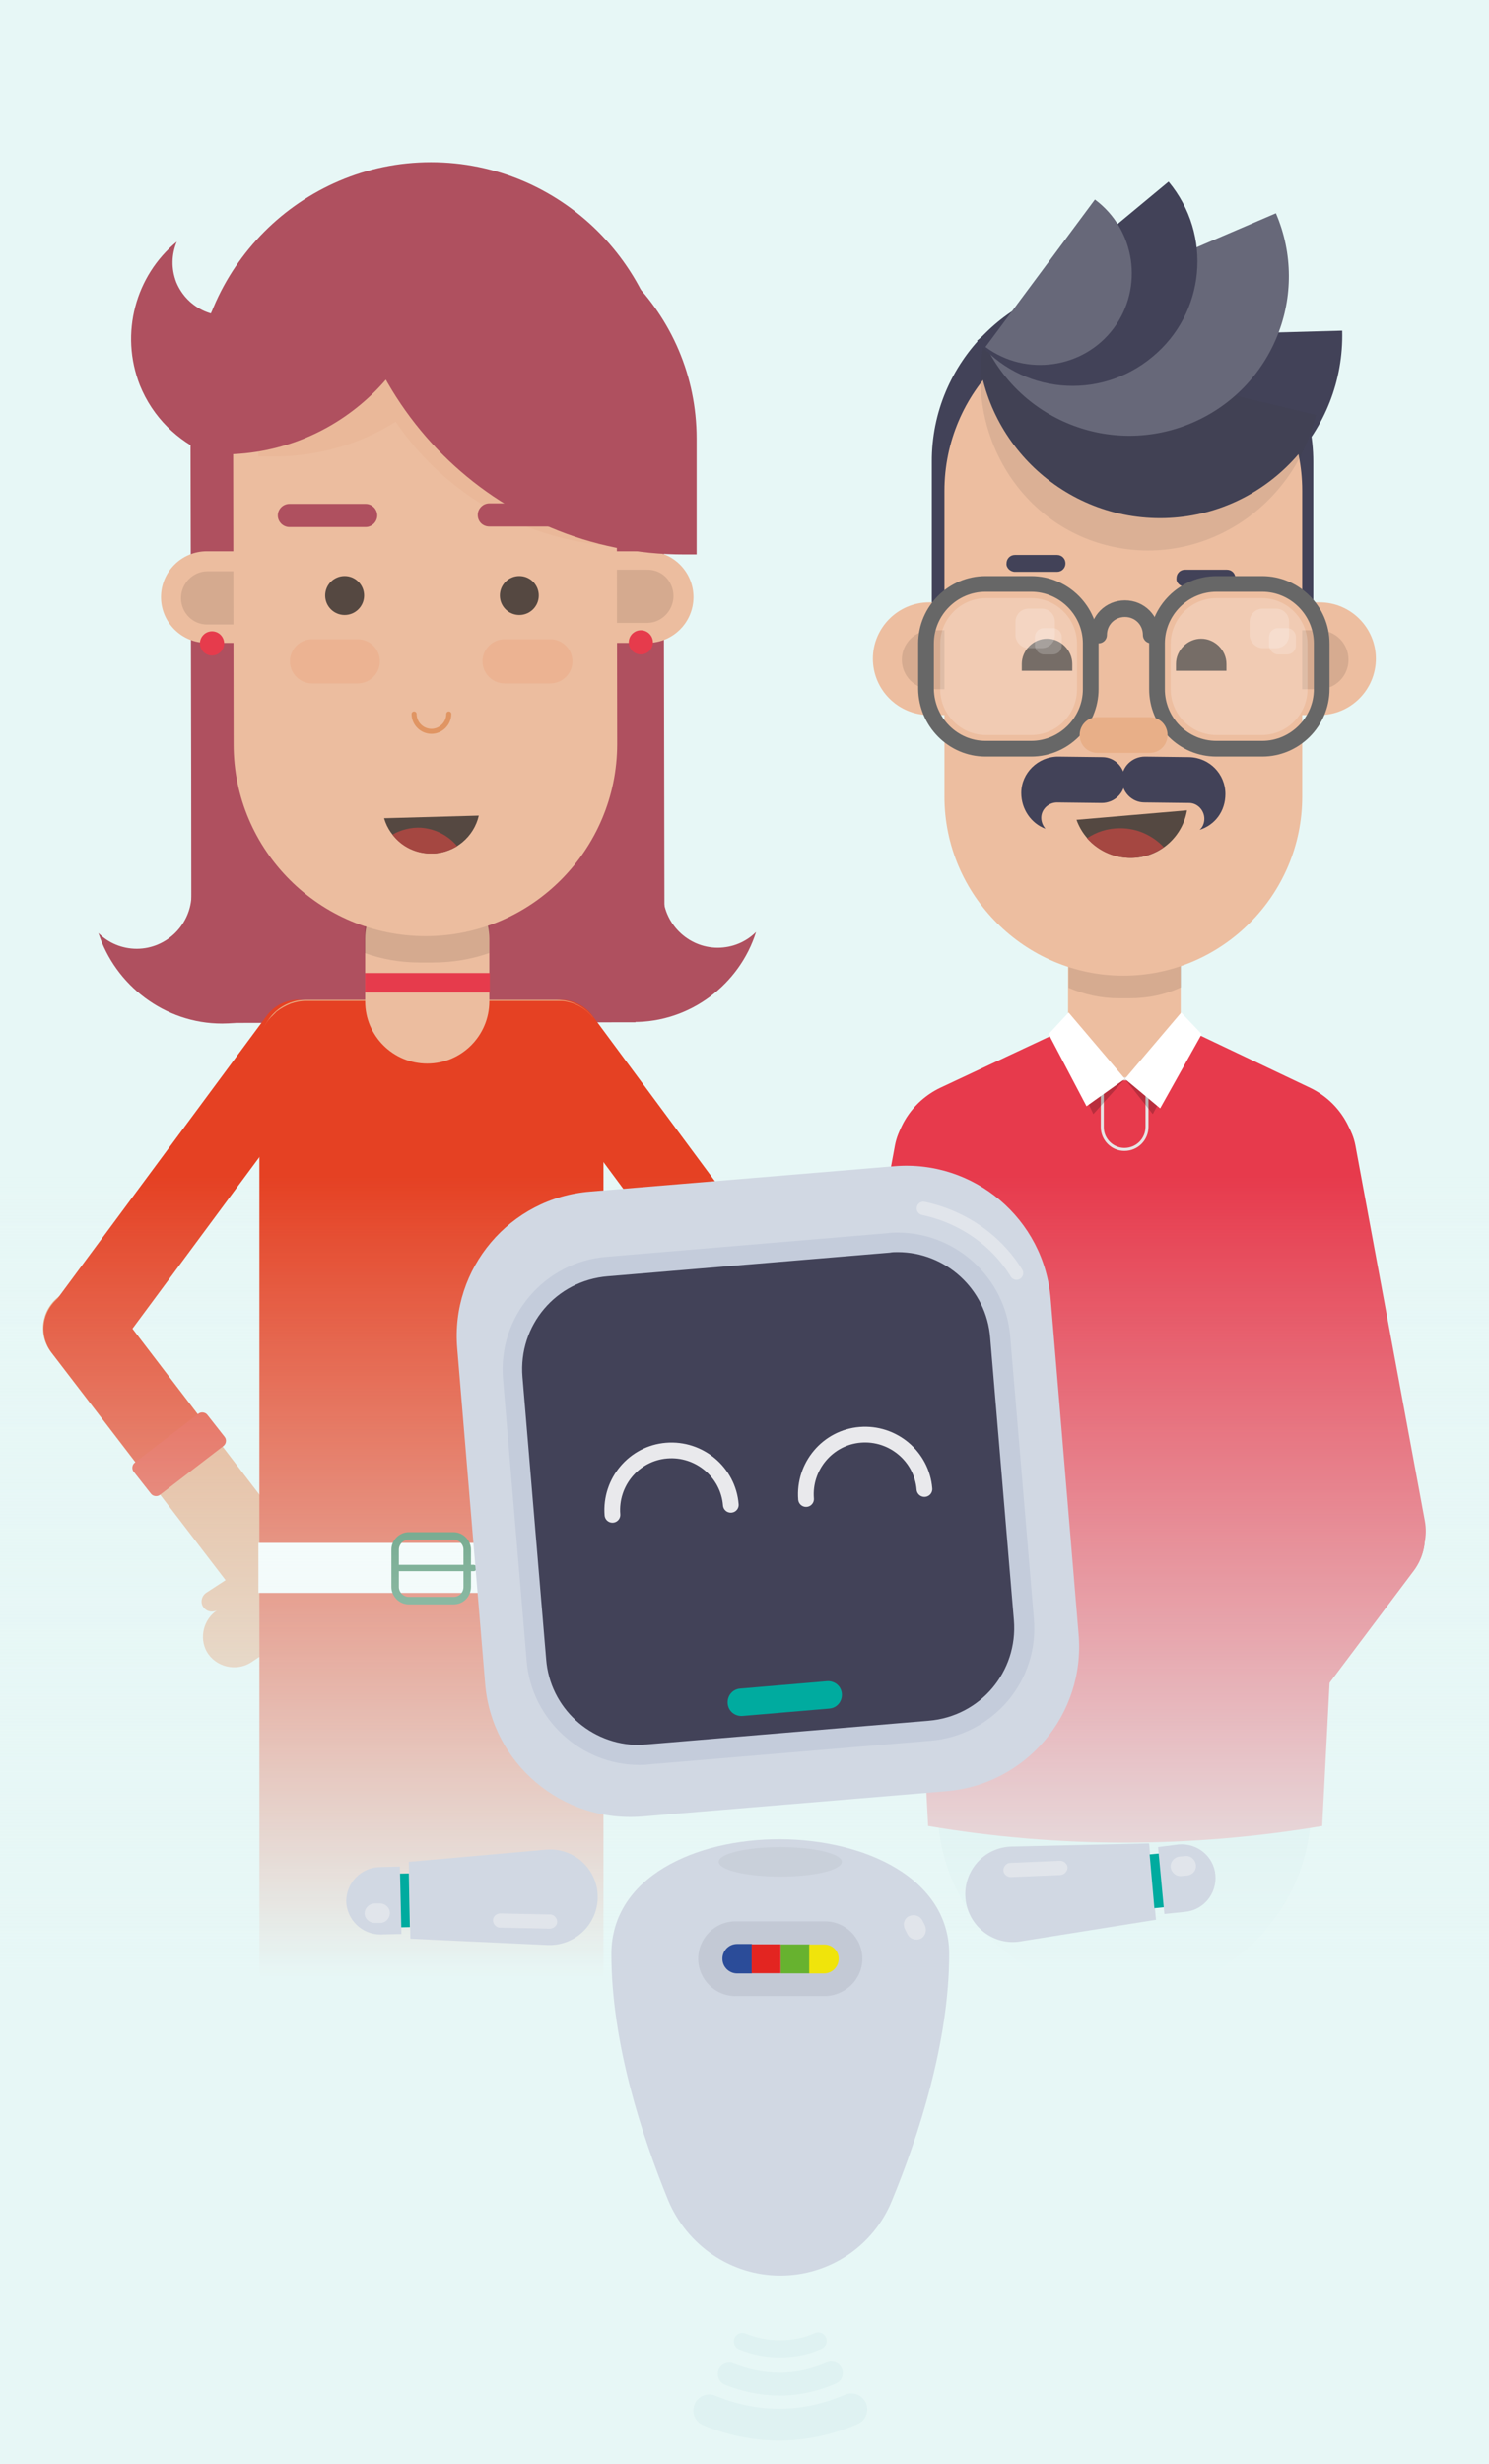 <svg width="283" height="468" viewBox="0 0 283 468" fill="none" xmlns="http://www.w3.org/2000/svg">
<rect x="0" y="0" width="283" height="468" fill="#808080" stroke="none"/>
<g clip-path="url(#clip0_962_2902)">
<path d="M283 0H0V468H283V0Z" fill="#E7F7F6"/>
<path d="M165.4 301.2C159.6 300.1 155.8 294.6 156.9 288.8L170.1 217.5C171.2 211.7 176.7 207.9 182.5 209C188.3 210.1 192.1 215.6 191 221.4L177.8 292.7C176.8 298.5 171.2 302.3 165.4 301.2Z" fill="#E73A4C"/>
<path d="M217.5 358.4C212.8 361.9 206.1 361 202.6 356.3L159 298.3C155.5 293.6 156.4 286.9 161.1 283.4C165.8 279.9 172.5 280.8 176 285.5L219.6 343.5C223.2 348.2 222.2 354.9 217.5 358.4Z" fill="#E73A4C"/>
<path d="M213.1 334.8L196.1 347.6L159 298.3C155.5 293.6 156.4 286.9 161.1 283.4C165.8 279.9 172.5 280.8 176 285.5L213.1 334.8Z" fill="#E73A4C"/>
<path d="M262.3 301.2C268.1 300.1 271.9 294.6 270.8 288.8L257.6 217.5C256.5 211.7 251 207.9 245.2 209C239.4 210.1 235.6 215.6 236.7 221.4L249.9 292.7C250.9 298.5 256.5 302.3 262.3 301.2Z" fill="#E73A4C"/>
<path d="M210.2 358.4C214.9 361.9 221.6 361 225.1 356.3L268.7 298.3C272.2 293.6 271.3 286.9 266.6 283.4C261.9 279.9 255.2 280.8 251.7 285.5L208.1 343.5C204.6 348.2 205.5 354.9 210.2 358.4Z" fill="#E73A4C"/>
<path d="M214.6 334.8L231.6 347.6L268.7 298.3C272.2 293.6 271.3 286.9 266.6 283.4C261.9 279.9 255.2 280.8 251.7 285.5L214.6 334.8Z" fill="#E73A4C"/>
<path d="M208 361.4V378.3C203.2 377.5 198.7 375.7 194.7 373.2V361.4H208Z" fill="#CDE7E8"/>
<path d="M233.4 361.4V372.8C229.5 375.5 225 377.3 220.1 378.2V361.4H233.4Z" fill="#CDE7E8"/>
<path d="M249.2 343.3C249.2 344.6 249.1 345.9 249 347.1C248.1 355.3 244.4 362.8 238.8 368.4C237.2 370.1 235.4 371.5 233.4 372.8C229.5 375.5 225 377.3 220.1 378.2C218 378.6 215.9 378.8 213.7 378.8C211.7 378.8 209.8 378.6 207.9 378.3C203.1 377.5 198.6 375.7 194.6 373.2C192.4 371.8 190.4 370.2 188.6 368.4C183 362.8 179.3 355.4 178.4 347.1C178.3 345.9 178.2 344.6 178.2 343.3H249.2Z" fill="#CDE7E8"/>
<path d="M178.7 206.6L214.1 190L249 206.6C254.4 209.2 257.8 214.6 257.8 220.6L251.3 346.8C226.3 351 201.3 351 176.4 346.8L169.9 220.7C169.8 214.6 173.3 209.2 178.7 206.6Z" fill="#E73A4C"/>
<path d="M213.7 205.1C219.6 205.1 224.4 200.3 224.4 194.4V177.9C224.4 172 219.6 167.2 213.7 167.2C207.8 167.2 203 172 203 177.9V194.4C203 200.3 207.8 205.1 213.7 205.1Z" fill="#EDBEA0"/>
<path opacity="0.1" d="M212.9 167.2H214.6C220.1 167.2 224.5 172.9 224.5 179.9V187.5C221.5 188.9 218.2 189.6 214.8 189.6H212.6C209.3 189.6 206.1 188.9 203.1 187.6V179.9C203 172.9 207.4 167.2 212.9 167.2Z" fill="black"/>
<path d="M213.7 218.3C216.1 218.3 218 216.4 218 214V204.9H209.5V214.1C209.5 216.4 211.4 218.3 213.7 218.3Z" stroke="#E6E5E5" stroke-width="0.569" stroke-miterlimit="10"/>
<g opacity="0.2">
<path d="M213.8 204.9L219.1 211.6L225.9 198.6L224.5 196.4L213.8 204.9Z" fill="black"/>
<path d="M213.8 204.9L207.8 211.6L201.7 198.6L203.1 196.4L213.8 204.9Z" fill="black"/>
</g>
<path d="M213.8 204.9L220.5 210.5L228.4 196.4L224.5 192.3L213.8 204.9Z" fill="white"/>
<path d="M213.8 204.9L206.5 210.1L199.3 196.4L203.1 192.3L213.8 204.9Z" fill="white"/>
<path d="M211.4 53.3H215.2C234.1 53.3 249.6 68.8 249.6 87.7V117.9C249.6 133.6 236.8 146.4 221.1 146.4H205.6C189.9 146.4 177.1 133.6 177.1 117.9V87.7C177 68.8 192.5 53.3 211.4 53.3Z" fill="#424258"/>
<path d="M213.6 125.1C213.6 119.2 218.4 114.4 224.3 114.4H250.8C256.7 114.4 261.5 119.2 261.5 125.1C261.5 131 256.7 135.8 250.8 135.8H224.3C218.4 135.8 213.6 131 213.6 125.1Z" fill="#EDBEA0"/>
<path opacity="0.1" d="M223.2 125.3C223.2 122.2 225.7 119.7 228.8 119.7H250.7C253.8 119.7 256.3 122.2 256.3 125.3C256.3 128.4 253.8 130.9 250.7 130.9H228.8C225.7 130.9 223.2 128.4 223.2 125.3Z" fill="black"/>
<path d="M213.8 125.1C213.8 119.2 209 114.4 203.1 114.4H176.6C170.7 114.4 165.9 119.2 165.9 125.1C165.9 131 170.7 135.8 176.6 135.8H203.1C209 135.8 213.8 131 213.8 125.1Z" fill="#EDBEA0"/>
<path opacity="0.1" d="M171.4 125.3C171.4 122.2 173.9 119.7 177 119.7H198.9C202 119.7 204.5 122.2 204.5 125.3C204.5 128.4 202 130.9 198.9 130.9H177C173.9 130.9 171.4 128.4 171.4 125.3Z" fill="black"/>
<path d="M213.5 59.2C232.2 59.2 247.5 74.5 247.5 93.2V151.3C247.5 170 232.2 185.3 213.5 185.3C194.8 185.3 179.5 170 179.5 151.3V93.2C179.5 74.5 194.8 59.2 213.5 59.2Z" fill="#EDBEA0"/>
<path d="M192.9 108.6H200.9C201.8 108.6 202.5 107.9 202.5 107C202.5 106.1 201.8 105.4 200.9 105.4H192.9C192 105.4 191.3 106.1 191.3 107C191.2 107.8 192 108.6 192.9 108.6Z" fill="#424258"/>
<path d="M225.2 111.4H233.2C234.1 111.4 234.8 110.7 234.8 109.8C234.8 108.9 234.1 108.2 233.2 108.2H225.2C224.3 108.2 223.6 108.9 223.6 109.8C223.5 110.7 224.3 111.4 225.2 111.4Z" fill="#424258"/>
<path d="M225.6 153.9C224.8 158.7 220.8 162.5 215.8 162.9C210.7 163.3 206.2 160.2 204.6 155.7L225.6 153.9Z" fill="#544841"/>
<path d="M223.5 127.4H233.1V126.1C233.1 123.5 230.9 121.3 228.3 121.3C225.7 121.3 223.5 123.5 223.5 126.1V127.4Z" fill="#544841"/>
<path d="M194.2 127.4H203.8V126.1C203.8 123.5 201.6 121.3 199 121.3C196.4 121.3 194.2 123.5 194.2 126.1V127.4Z" fill="#544841"/>
<path d="M206.6 159.2C208.4 158 210.5 157.3 212.9 157.3C216.2 157.3 219.1 158.7 221.2 160.9C219.7 162 217.8 162.7 215.8 162.9C212.1 163.2 208.8 161.7 206.6 159.2Z" fill="#A54741"/>
<path d="M185.8 64.7C186.3 83.8 202.3 98.9 221.4 98.4C240.5 97.9 255.6 81.9 255.1 62.8L185.8 64.7Z" fill="#424258"/>
<path opacity="0.1" d="M187.3 63.7C183 81.6 193.5 99.6 210.9 103.7C228.3 107.8 245.8 96.7 250.1 78.8L187.3 63.7Z" fill="#333333"/>
<path d="M186.8 64.4C193.4 79.8 211.2 86.9 226.6 80.3C242 73.7 249.1 55.9 242.5 40.5L186.8 64.4Z" fill="#676879"/>
<path d="M185.7 64.7C194 74.8 208.9 76.2 219 67.8C229.1 59.5 230.5 44.6 222.1 34.5L185.7 64.7Z" fill="#424258"/>
<path d="M187.3 65.9C195 71.6 206 70 211.7 62.3C217.4 54.6 215.8 43.6 208.1 37.9L187.3 65.9Z" fill="#676879"/>
<path d="M231.2 142.2H239.9C246.1 142.2 251.2 137.1 251.2 130.9V122.2C251.2 116 246.1 110.9 239.9 110.9H231.2C225 110.9 219.9 116 219.9 122.2V130.9C219.9 137.1 224.9 142.2 231.2 142.2Z" stroke="#676767" stroke-width="2.982" stroke-miterlimit="10"/>
<path d="M187.3 142.2H196C202.2 142.2 207.3 137.1 207.3 130.9V122.2C207.3 116 202.2 110.9 196 110.9H187.3C181.1 110.9 176 116 176 122.2V130.9C176.1 137.1 181.1 142.2 187.3 142.2Z" stroke="#676767" stroke-width="2.982" stroke-miterlimit="10"/>
<path d="M218.8 120.6C218.8 117.8 216.6 115.6 213.8 115.6C211 115.6 208.8 117.8 208.8 120.6" stroke="#676767" stroke-width="3.159" stroke-miterlimit="10" stroke-linecap="round"/>
<path opacity="0.2" d="M187.4 139.6H196C200.8 139.6 204.7 135.7 204.7 130.9V122.3C204.7 117.5 200.8 113.6 196 113.6H187.4C182.6 113.6 178.7 117.5 178.7 122.3V130.9C178.7 135.7 182.6 139.6 187.4 139.6Z" fill="white"/>
<path opacity="0.2" d="M231.2 139.6H239.8C244.6 139.6 248.5 135.7 248.5 130.9V122.3C248.5 117.5 244.6 113.6 239.8 113.6H231.2C226.4 113.6 222.5 117.5 222.5 122.3V130.9C222.5 135.7 226.4 139.6 231.2 139.6Z" fill="white"/>
<path opacity="0.2" d="M240 123.1H242.5C243.9 123.1 245 122 245 120.6V118.1C245 116.7 243.9 115.6 242.5 115.6H240C238.6 115.6 237.5 116.7 237.5 118.1V120.6C237.5 121.9 238.7 123.1 240 123.1Z" fill="white"/>
<path opacity="0.2" d="M242.9 124.3H244.6C245.5 124.3 246.3 123.6 246.3 122.6V121C246.3 120.1 245.6 119.3 244.6 119.3H242.9C242 119.3 241.2 120 241.2 121V122.7C241.3 123.5 242 124.3 242.9 124.3Z" fill="white"/>
<path opacity="0.2" d="M195.5 123.1H198C199.4 123.1 200.5 122 200.5 120.6V118.1C200.5 116.7 199.4 115.6 198 115.6H195.5C194.1 115.6 193 116.7 193 118.1V120.6C193 121.9 194.1 123.1 195.5 123.1Z" fill="white"/>
<path opacity="0.2" d="M198.4 124.3H200.1C201 124.3 201.8 123.6 201.8 122.6V121C201.8 120.1 201.1 119.3 200.1 119.3H198.4C197.5 119.3 196.7 120 196.7 121V122.7C196.8 123.5 197.5 124.3 198.4 124.3Z" fill="white"/>
<path d="M217.5 136.2H218.5C220.4 136.2 221.9 137.7 221.9 139.6C221.9 141.5 220.4 143 218.5 143H208.6C206.7 143 205.2 141.5 205.2 139.6C205.2 137.7 206.7 136.2 208.6 136.2H209.6H217.5Z" fill="#E8AF88"/>
<path d="M228 157.6C228.6 157.1 228.9 156.3 228.9 155.5C228.9 153.9 227.6 152.5 226 152.5L217.5 152.4C215.1 152.4 213.2 150.4 213.2 148C213.2 145.6 215.2 143.7 217.6 143.7L226 143.8C229.9 143.9 232.9 147 232.9 150.8C232.9 154.1 230.9 156.7 228 157.6Z" fill="#424258"/>
<path d="M194.1 150.6C194.1 146.8 197.3 143.7 201.1 143.7L209.5 143.8C211.9 143.8 213.8 145.8 213.8 148.2C213.8 150.6 211.8 152.5 209.4 152.5L200.9 152.4C199.3 152.4 197.9 153.7 197.9 155.3C197.9 156.1 198.2 156.8 198.7 157.4C196 156.4 194.1 153.7 194.1 150.6Z" fill="#424258"/>
<path d="M41.877 194.285L120.777 194.157L120.711 153.557L41.812 153.685L41.877 194.285Z" fill="#AF505F"/>
<path d="M18.7 177.2C20.6 179.1 23.2 180.2 26 180.2C31.7 180.2 36.4 175.5 36.4 169.8V149.1C36.4 140.7 43.2 133.9 51.6 133.9C60 133.9 66.8 140.7 66.8 149.1V169.7C66.8 183.3 55.7 194.4 42.2 194.4C31.3 194.4 21.9 187.1 18.7 177.2Z" fill="#AF505F"/>
<path d="M143.7 177C141.8 178.9 139.2 180 136.4 180C130.7 180 126 175.3 126 169.6V148.9C126 140.5 119.2 133.7 110.8 133.7C102.4 133.7 95.6 140.5 95.6 148.9V169.5C95.6 183.1 106.7 194.1 120.3 194.1C131.2 194.2 140.6 186.9 143.7 177Z" fill="#AF505F"/>
<path d="M88 39.6H89.8C109.8 39.6 126.1 55.8 126.1 75.8L126.3 179.4C97.9 179.4 74.8 156.5 74.8 128.1L74.7 53.1C74.6 45.6 80.6 39.6 88 39.6Z" fill="#AF505F"/>
<path d="M74.2 39.6H72.4C52.4 39.6 36.2 55.9 36.2 75.9L36.4 179.5C64.8 179.5 87.8 156.4 87.7 128L87.6 53C87.7 45.6 81.6 39.6 74.2 39.6Z" fill="#AF505F"/>
<path d="M104.8 308.2C108.1 310.7 112.7 310.1 115.3 306.8L153.6 256.8C156.1 253.5 155.5 248.9 152.2 246.3C148.9 243.8 144.3 244.4 141.7 247.7L103.4 297.7C100.9 301 101.5 305.7 104.8 308.2Z" fill="#E7A880"/>
<path d="M122.9 272.3L134.7 281.4L153.4 256.9C155.9 253.6 155.3 249 152 246.4C148.7 243.9 144.1 244.5 141.5 247.8L122.9 272.3Z" fill="#E54123"/>
<path d="M120.8 274.6L132.9 283.9C133.4 284.3 134.2 284.2 134.6 283.7L137.9 279.5C138.3 279 138.2 278.2 137.7 277.8L125.6 268.5C125.1 268.1 124.3 268.2 123.9 268.7L120.6 272.9C120.2 273.4 120.3 274.2 120.8 274.6Z" fill="#E7432E"/>
<path d="M151.9 258.4C155.2 255.9 155.9 251.3 153.4 248L112.6 192.9C110.1 189.6 105.5 188.9 102.2 191.4C98.9 193.9 98.2 198.5 100.7 201.8L141.5 256.9C143.9 260.2 148.6 260.9 151.9 258.4Z" fill="#E54123"/>
<path d="M124 313.7C125.5 311 124.6 307.5 122 305.8L117.6 302.9L121.8 305.7C122.7 306.3 123.9 306.2 124.6 305.3C125.3 304.4 125 303.1 124.1 302.5L119.8 299.7L114.4 296.1C110.8 293.7 105.9 294.7 103.5 298.3C101.1 301.9 102.1 306.8 105.7 309.2L110.6 312.4L115.7 315.8C118.5 317.5 122.3 316.6 124 313.7Z" fill="#E7A880"/>
<path d="M58.5 308.2C55.2 310.7 50.6 310.1 48 306.8L9.7 256.8C7.2 253.5 7.8 248.9 11.1 246.3C14.4 243.8 19 244.4 21.6 247.7L59.9 297.7C62.4 301 61.8 305.7 58.5 308.2Z" fill="#E7A880"/>
<path d="M40.4 272.3L28.6 281.4L9.8 256.9C7.3 253.6 7.9 249 11.2 246.4C14.5 243.9 19.1 244.5 21.7 247.8L40.4 272.3Z" fill="#E54123"/>
<path d="M42.5 274.6L30.4 283.9C29.9 284.3 29.1 284.2 28.7 283.7L25.4 279.5C25 279 25.1 278.2 25.6 277.8L37.7 268.5C38.2 268.1 39 268.2 39.4 268.7L42.7 272.9C43.1 273.4 43 274.2 42.5 274.6Z" fill="#E7432E"/>
<path d="M11.4 258.4C8.1 255.9 7.4 251.3 9.9 248L50.7 192.9C53.2 189.6 57.8 188.9 61.1 191.4C64.4 193.9 65.1 198.5 62.6 201.8L21.8 256.9C19.3 260.2 14.7 260.9 11.4 258.4Z" fill="#E54123"/>
<path d="M39.3 313.7C37.8 311 38.7 307.5 41.3 305.8L45.7 302.9L41.5 305.7C40.6 306.3 39.4 306.2 38.7 305.3C38 304.4 38.3 303.1 39.2 302.5L43.5 299.7L48.9 296.1C52.5 293.7 57.4 294.7 59.8 298.3C62.2 301.9 61.2 306.8 57.6 309.2L52.7 312.4L47.6 315.8C44.8 317.5 41 316.6 39.3 313.7Z" fill="#E7A880"/>
<path d="M105.5 342.2H87.7V406.7H105.5V342.2Z" fill="#E7A880"/>
<path d="M75.8 342.2H58V406.7H75.8V342.2Z" fill="#E7A880"/>
<path d="M49.5 322.8H114.4C114.4 340.7 99.8 355.3 81.9 355.3C64.1 355.3 49.5 340.7 49.5 322.8Z" fill="#E7A880"/>
<path d="M123 298.7L109.9 287.3" stroke="#00AB9E" stroke-width="3.63" stroke-miterlimit="10" stroke-linecap="round"/>
<path d="M126.6 293.7L111.7 283.7" stroke="#649633" stroke-width="3.63" stroke-miterlimit="10" stroke-linecap="round"/>
<path d="M58.1 189.9H105.9C110.6 189.9 114.5 193.8 114.5 198.5V322.8H49.5V198.5C49.5 193.8 53.4 189.9 58.1 189.9Z" fill="#E7A880"/>
<path d="M82.4 212.3C78.5 222.1 83.4 233.3 93.2 237.1" stroke="#BA8361" stroke-width="1.431" stroke-miterlimit="10" stroke-linecap="round"/>
<path d="M69.5 237.2C79.2 233 83.6 221.7 79.4 212" stroke="#BA8361" stroke-width="1.431" stroke-miterlimit="10" stroke-linecap="round"/>
<path d="M114.7 198.8V406.7H49.3V198.8C49.3 197.1 49.8 195.6 50.6 194.3C50.8 194 51 193.7 51.3 193.4L51.4 193.3C51.5 193.2 51.5 193.1 51.6 193.1C51.9 192.8 52.3 192.4 52.6 192.1C53.4 191.5 54.3 191 55.3 190.6C56.2 190.3 57.1 190.1 58.1 190.1H106C106.3 190.1 106.5 190.1 106.8 190.1C109 190.3 111 191.3 112.4 192.9C112.5 193 112.6 193.2 112.8 193.3L112.9 193.4C113.1 193.6 113.3 193.9 113.4 194.2C114.2 195.5 114.7 197.1 114.7 198.8Z" fill="#E54123"/>
<path d="M49.109 302.529L114.709 302.529L114.709 293.029L49.109 293.029L49.109 302.529Z" fill="white"/>
<path d="M86.2 304H77.7C76.3 304 75.1 302.8 75.1 301.4V294.3C75.1 292.9 76.3 291.7 77.7 291.7H86.2C87.6 291.7 88.8 292.9 88.8 294.3V301.4C88.8 302.8 87.7 304 86.2 304Z" stroke="#207042" stroke-width="1.422" stroke-miterlimit="10"/>
<path d="M90 297.8H75.1" stroke="#207042" stroke-width="1.21" stroke-miterlimit="10" stroke-linecap="round"/>
<path d="M33.6 45.9C32.6 48.3 32.5 51 33.5 53.6C35.6 58.7 41.4 61.3 46.6 59.2L47 59C54.5 56 63.1 59.6 66.1 67.2C69.1 74.7 65.5 83.3 57.9 86.3L57.6 86.4C45.4 91.3 31.5 85.3 26.6 73.2C22.7 63.3 25.8 52.3 33.6 45.9Z" fill="#AF505F"/>
<path d="M93.7 155.7C86.1 148.1 73.7 148.2 66.2 155.7" stroke="#978475" stroke-width="1.395" stroke-miterlimit="10" stroke-linecap="round"/>
<path d="M81.9 30.8C106.6 30.8 126.8 50.9 126.9 75.6V77.8C126.9 101.4 107.8 120.5 84.3 120.6H79.9C56.3 120.6 37.2 101.5 37.1 78V75.8C37 51.1 57.2 30.8 81.9 30.8Z" fill="#AF505F"/>
<path d="M81.2 202C87.7 202 93 196.7 93 190.2V178.3C93 171.8 87.7 166.5 81.2 166.5C74.7 166.5 69.4 171.8 69.4 178.3V190.2C69.4 196.7 74.7 202 81.2 202Z" fill="#ECBD9F"/>
<path opacity="0.1" d="M80.3 163.6H82.1C88.1 163.6 93 168.5 93 174.5V181C89.6 182.2 86 182.8 82.3 182.8H79.8C76.1 182.8 72.6 182.2 69.3 181V174.4C69.4 168.5 74.3 163.6 80.3 163.6Z" fill="black"/>
<path d="M69.5 113.4C69.5 108.6 65.6 104.7 60.8 104.7H39.3C34.5 104.7 30.6 108.6 30.6 113.4C30.6 118.2 34.5 122.1 39.3 122.1H60.8C65.6 122.1 69.5 118.2 69.5 113.4Z" fill="#ECBD9F"/>
<path opacity="0.1" d="M34.4 113.6C34.4 110.8 36.7 108.5 39.4 108.5H59.2C62 108.5 64.3 110.8 64.3 113.5C64.3 116.3 62 118.6 59.3 118.6H39.5C36.7 118.7 34.4 116.4 34.4 113.6Z" fill="black"/>
<path d="M92.9 113.4C92.9 118.2 96.8 122.1 101.6 122.1H123.1C127.9 122.1 131.8 118.2 131.8 113.4C131.8 108.6 127.9 104.7 123.1 104.7H101.6C96.8 104.7 92.9 108.6 92.9 113.4Z" fill="#ECBD9F"/>
<path opacity="0.1" d="M128 113.2C128 116 125.7 118.3 123 118.3H103.2C100.4 118.3 98.1 116 98.1 113.3C98.1 110.5 100.4 108.2 103.1 108.2H122.9C125.8 108.1 128 110.4 128 113.2Z" fill="black"/>
<path d="M80.7 42.6C100.8 42.6 117.2 58.9 117.2 79L117.3 141.3C117.3 161.4 101 177.8 80.9 177.8C60.8 177.8 44.4 161.5 44.4 141.4L44.3 79.1C44.3 59.1 60.7 42.7 80.7 42.6Z" fill="#ECBD9F"/>
<path d="M77.8 44.1H95C95 46.3 94.8 48.5 94.5 50.6C110.3 54.4 122 68.5 122 85.5V103.8H120.1C101.4 103.8 84.9 94.4 75.2 80.1C68.7 84.2 60.9 86.6 52.6 86.7H49.1V73C49.1 57 61.9 44.1 77.8 44.1Z" fill="#EAB899"/>
<path d="M55 100.1H69.5C70.7 100.1 71.7 99.1 71.7 97.9C71.7 96.7 70.7 95.7 69.5 95.7H55C53.8 95.7 52.8 96.7 52.8 97.9C52.8 99.1 53.8 100.1 55 100.1Z" fill="#AF505F"/>
<path d="M93 100H107.5C108.7 100 109.7 99 109.7 97.8C109.7 96.6 108.7 95.6 107.5 95.6H93C91.8 95.6 90.8 96.6 90.8 97.8C90.8 99.1 91.8 100 93 100Z" fill="#AF505F"/>
<path opacity="0.1" d="M59.3 129.8H68C70.3 129.8 72.2 127.9 72.2 125.6C72.2 123.3 70.3 121.4 68 121.4H59.3C57 121.4 55.1 123.3 55.1 125.6C55.1 127.9 57 129.8 59.3 129.8Z" fill="#E95C27"/>
<path opacity="0.1" d="M95.9 129.8H104.6C106.9 129.8 108.8 127.9 108.8 125.6C108.8 123.3 106.9 121.4 104.6 121.4H95.9C93.6 121.4 91.7 123.3 91.7 125.6C91.7 127.9 93.6 129.8 95.9 129.8Z" fill="#E95C27"/>
<path d="M78.7 135.6C78.7 137.4 80.2 138.9 82 138.9C83.8 138.9 85.3 137.4 85.3 135.6" stroke="#E09563" stroke-width="0.958" stroke-miterlimit="10" stroke-linecap="round"/>
<path d="M130.1 105.3H132.4V83.3C132.4 59.5 113.1 40.3 89.3 40.3H65C65.1 76.3 94.2 105.4 130.1 105.3Z" fill="#AF505F"/>
<path d="M83.3 45.3V43.8H69.5C54.5 43.8 42.4 56 42.4 71V86.3C65 86.3 83.3 67.9 83.3 45.3Z" fill="#AF505F"/>
<path d="M91 154.9C90.1 158.9 86.5 162 82.2 162.1C77.9 162.2 74.1 159.3 73 155.4L91 154.9Z" fill="#554841"/>
<path d="M74.6 158.5C76.2 157.6 78.1 157.1 80 157.2C82.8 157.4 85.2 158.7 86.9 160.7C85.5 161.5 83.9 162.1 82.2 162.1C79.1 162.2 76.3 160.8 74.6 158.5Z" fill="#A54741"/>
<path d="M65.5 116.8C67.543 116.8 69.2 115.143 69.2 113.1C69.2 111.056 67.543 109.4 65.5 109.4C63.457 109.4 61.8 111.056 61.8 113.1C61.8 115.143 63.457 116.8 65.5 116.8Z" fill="#554841"/>
<path d="M98.7 116.8C100.743 116.8 102.4 115.143 102.4 113.1C102.4 111.056 100.743 109.4 98.7 109.4C96.656 109.4 95 111.056 95 113.1C95 115.143 96.656 116.8 98.7 116.8Z" fill="#554841"/>
<path d="M40.3 124.5C41.57 124.5 42.6 123.47 42.6 122.2C42.6 120.93 41.57 119.9 40.3 119.9C39.03 119.9 38 120.93 38 122.2C38 123.47 39.03 124.5 40.3 124.5Z" fill="#E63B4C"/>
<path d="M121.8 124.3C123.07 124.3 124.1 123.27 124.1 122C124.1 120.73 123.07 119.7 121.8 119.7C120.53 119.7 119.5 120.73 119.5 122C119.5 123.27 120.53 124.3 121.8 124.3Z" fill="#E63B4C"/>
<path d="M93.1 184.8H69.4V188.5H93.1V184.8Z" fill="#E63B4C"/>
<path d="M283 219.8H0V468H283V219.8Z" fill="url(#paint0_linear_962_2902)"/>
<path d="M92.2 319.7L86.9 256.1C85.6 240.9 96.9 227.5 112.2 226.3L169.9 221.5C185.1 220.2 198.5 231.5 199.7 246.8L205 310.4C206.3 325.6 195 339 179.7 340.2L122 345C106.8 346.2 93.4 334.9 92.2 319.7Z" fill="#D1D8E3"/>
<path opacity="0.5" d="M175.5 229.5C183 231.1 189.4 235.6 193.2 241.8" stroke="#F2F2F4" stroke-width="2.547" stroke-miterlimit="10" stroke-linecap="round" stroke-linejoin="round"/>
<path d="M116.2 371.1C116.2 341.8 180.4 342.3 180.4 371.1C180.4 387.9 174.5 405.9 169.5 418C166 426.6 157.6 432.2 148.3 432.2C139 432.2 130.6 426.5 127 417.9C122.1 405.9 116.2 388.1 116.2 371.1Z" fill="#D1D8E3"/>
<path opacity="0.5" d="M172.8 363.9C173.7 363.5 174.8 363.8 175.3 364.7L175.8 365.7C176.2 366.6 175.9 367.7 175 368.2C174.1 368.6 173 368.3 172.5 367.4L172 366.4C171.5 365.4 171.9 364.3 172.8 363.9Z" fill="#F2F2F4"/>
<path opacity="0.04" d="M148.3 356.4C154.762 356.4 160 355.146 160 353.6C160 352.053 154.762 350.8 148.3 350.8C141.838 350.8 136.6 352.053 136.6 353.6C136.6 355.146 141.838 356.4 148.3 356.4Z" fill="black"/>
<path d="M121.5 333.2C111.4 333.2 102.8 325.3 102 315.2L97.5 261.6C97.1 256.4 98.7 251.3 102.1 247.3C105.5 243.3 110.2 240.9 115.4 240.4L169 236C169.5 236 170.1 235.9 170.6 235.9C180.7 235.9 189.3 243.8 190.1 253.9L194.6 307.5C195 312.7 193.4 317.8 190 321.8C186.6 325.8 181.9 328.2 176.7 328.7L123.1 333.2C122.6 333.2 122 333.2 121.5 333.2Z" fill="#424258"/>
<path d="M170.6 237.8C179.7 237.8 187.5 244.8 188.2 254.1L192.7 307.7C193.5 317.5 186.3 326 176.5 326.8L122.9 331.3C122.4 331.3 121.9 331.4 121.4 331.4C112.3 331.4 104.5 324.4 103.8 315.1L99.3 261.5C98.5 251.7 105.7 243.2 115.5 242.4L169.1 237.9C169.6 237.8 170.1 237.8 170.6 237.8ZM170.6 234.1C170 234.1 169.4 234.1 168.8 234.2L115.2 238.7C103.4 239.7 94.6 250.1 95.6 261.9L100.1 315.5C101 326.5 110.4 335.2 121.5 335.2C122.1 335.2 122.7 335.2 123.3 335.1L176.9 330.6C182.6 330.1 187.8 327.4 191.5 323.1C195.2 318.7 197 313.2 196.5 307.4L192 253.8C191.1 242.7 181.7 234.1 170.6 234.1Z" fill="#C4CCDB"/>
<path d="M219.7 364.6L218.4 350.1L192.3 350.7C187 350.8 183 355.4 183.5 360.6C184 365.8 188.8 369.6 194 368.7L219.7 364.6Z" fill="#D1D8E3"/>
<path opacity="0.5" d="M202.9 354.7C202.9 354 202.2 353.4 201.5 353.4L192 353.8C191.3 353.8 190.7 354.5 190.7 355.2C190.7 355.9 191.4 356.5 192.1 356.5L201.6 356.1C202.3 356 202.9 355.4 202.9 354.7Z" fill="#F2F2F4"/>
<path d="M218.5 352.2L219.4 362.4L224.5 361.9C227.3 361.6 229.4 359.2 229.1 356.3C228.8 353.5 226.4 351.4 223.5 351.7L218.5 352.2Z" fill="#00AB9F"/>
<path d="M220.1 350.8L221.3 363.5L225.2 363.1C228.7 362.8 231.3 359.7 231 356.1C230.7 352.6 227.6 350 224 350.3L220.1 350.8Z" fill="#D1D8E3"/>
<path opacity="0.5" d="M227.3 354.2C227.2 353.2 226.3 352.4 225.3 352.5L224.2 352.6C223.2 352.7 222.4 353.6 222.5 354.6C222.6 355.6 223.5 356.4 224.5 356.3L225.6 356.2C226.7 356.1 227.4 355.2 227.3 354.2Z" fill="#F2F2F4"/>
<path d="M77.7 353.6L78 368.2L104.1 369.4C109.3 369.6 113.7 365.4 113.6 360.1C113.5 354.8 108.9 350.8 103.7 351.3L77.7 353.6Z" fill="#D1D8E3"/>
<path opacity="0.5" d="M93.7 364.7C93.7 365.4 94.3 366.1 95 366.1L104.5 366.3C105.2 366.3 105.9 365.7 105.9 365C105.9 364.3 105.3 363.6 104.6 363.6L95.1 363.4C94.4 363.4 93.7 363.9 93.7 364.7Z" fill="#F2F2F4"/>
<path d="M77.9 366L77.7 355.8L72.6 355.9C69.8 356 67.5 358.3 67.6 361.1C67.7 363.9 70 366.2 72.8 366.1L77.9 366Z" fill="#00AB9F"/>
<path d="M76.3 367.3L76 354.5L72.1 354.6C68.6 354.7 65.8 357.6 65.8 361.1C65.9 364.6 68.8 367.4 72.3 367.4L76.3 367.3Z" fill="#D1D8E3"/>
<path opacity="0.5" d="M69.3 363.4C69.3 364.4 70.2 365.2 71.2 365.2H72.3C73.3 365.2 74.1 364.3 74.1 363.3C74.1 362.3 73.2 361.5 72.2 361.5H71.1C70.1 361.6 69.3 362.4 69.3 363.4Z" fill="#F2F2F4"/>
<path opacity="0.1" d="M163.9 372C163.9 368.1 160.7 364.9 156.8 364.9H139.8C135.9 364.9 132.7 368.1 132.7 372C132.7 375.9 135.9 379.1 139.8 379.1H156.8C160.7 379 163.9 375.9 163.9 372Z" fill="#424258"/>
<path d="M148.386 369.284V374.784H153.886V369.284H148.386Z" fill="#67B22F"/>
<path d="M142.9 369.3V374.8H140.1C138.6 374.8 137.3 373.6 137.3 372C137.3 370.5 138.5 369.2 140.1 369.2H142.9V369.3Z" fill="#2B4C99"/>
<path d="M159.4 372C159.4 373.5 158.2 374.8 156.6 374.8H153.8V369.3H156.6C158.2 369.3 159.4 370.5 159.4 372Z" fill="#F0E40B"/>
<path d="M142.864 369.263L142.864 374.763L148.364 374.763L148.364 369.263L142.864 369.263Z" fill="#E32521"/>
<path d="M116.4 287.7C115.9 281.5 120.5 276 126.7 275.5C132.9 275 138.4 279.6 138.9 285.8" stroke="#E9E9EC" stroke-width="2.987" stroke-miterlimit="10" stroke-linecap="round"/>
<path d="M153.2 284.7C152.7 278.5 157.3 273 163.5 272.5C169.7 272 175.2 276.6 175.7 282.8" stroke="#E9E9EC" stroke-width="2.987" stroke-miterlimit="10" stroke-linecap="round"/>
<g opacity="0.3">
<path d="M158 450.7C155 452 151.7 452.8 148.2 452.8C144.8 452.8 141.6 452.1 138.6 450.9" stroke="#CDE7E7" stroke-width="4.35" stroke-miterlimit="10" stroke-linecap="round" stroke-linejoin="round"/>
</g>
<g opacity="0.3">
<path d="M155.5 444.6C153.3 445.6 150.8 446.1 148.2 446.1C145.7 446.1 143.3 445.6 141.1 444.7" stroke="#CDE7E7" stroke-width="3.249" stroke-miterlimit="10" stroke-linecap="round" stroke-linejoin="round"/>
</g>
<g opacity="0.3">
<path d="M161.8 457.6C157.6 459.4 153 460.5 148.1 460.5C143.4 460.5 138.9 459.5 134.8 457.8" stroke="#CDE7E7" stroke-width="6.06" stroke-miterlimit="10" stroke-linecap="round" stroke-linejoin="round"/>
</g>
<path d="M157.6 324.5L141.1 325.9C139.7 326 138.4 325 138.3 323.5C138.2 322.1 139.2 320.8 140.7 320.7L157.2 319.3C158.6 319.2 159.9 320.2 160 321.7C160.1 323.1 159.1 324.4 157.6 324.5Z" fill="#00AB9F"/>
</g>
<defs>
<linearGradient id="paint0_linear_962_2902" x1="141.5" y1="223.317" x2="141.5" y2="470.994" gradientUnits="userSpaceOnUse">
<stop stop-color="#E7F7F6" stop-opacity="0"/>
<stop offset="0.615" stop-color="#E7F7F6"/>
</linearGradient>
<clipPath id="clip0_962_2902">
<rect width="283" height="468" fill="white"/>
</clipPath>
</defs>
</svg>
